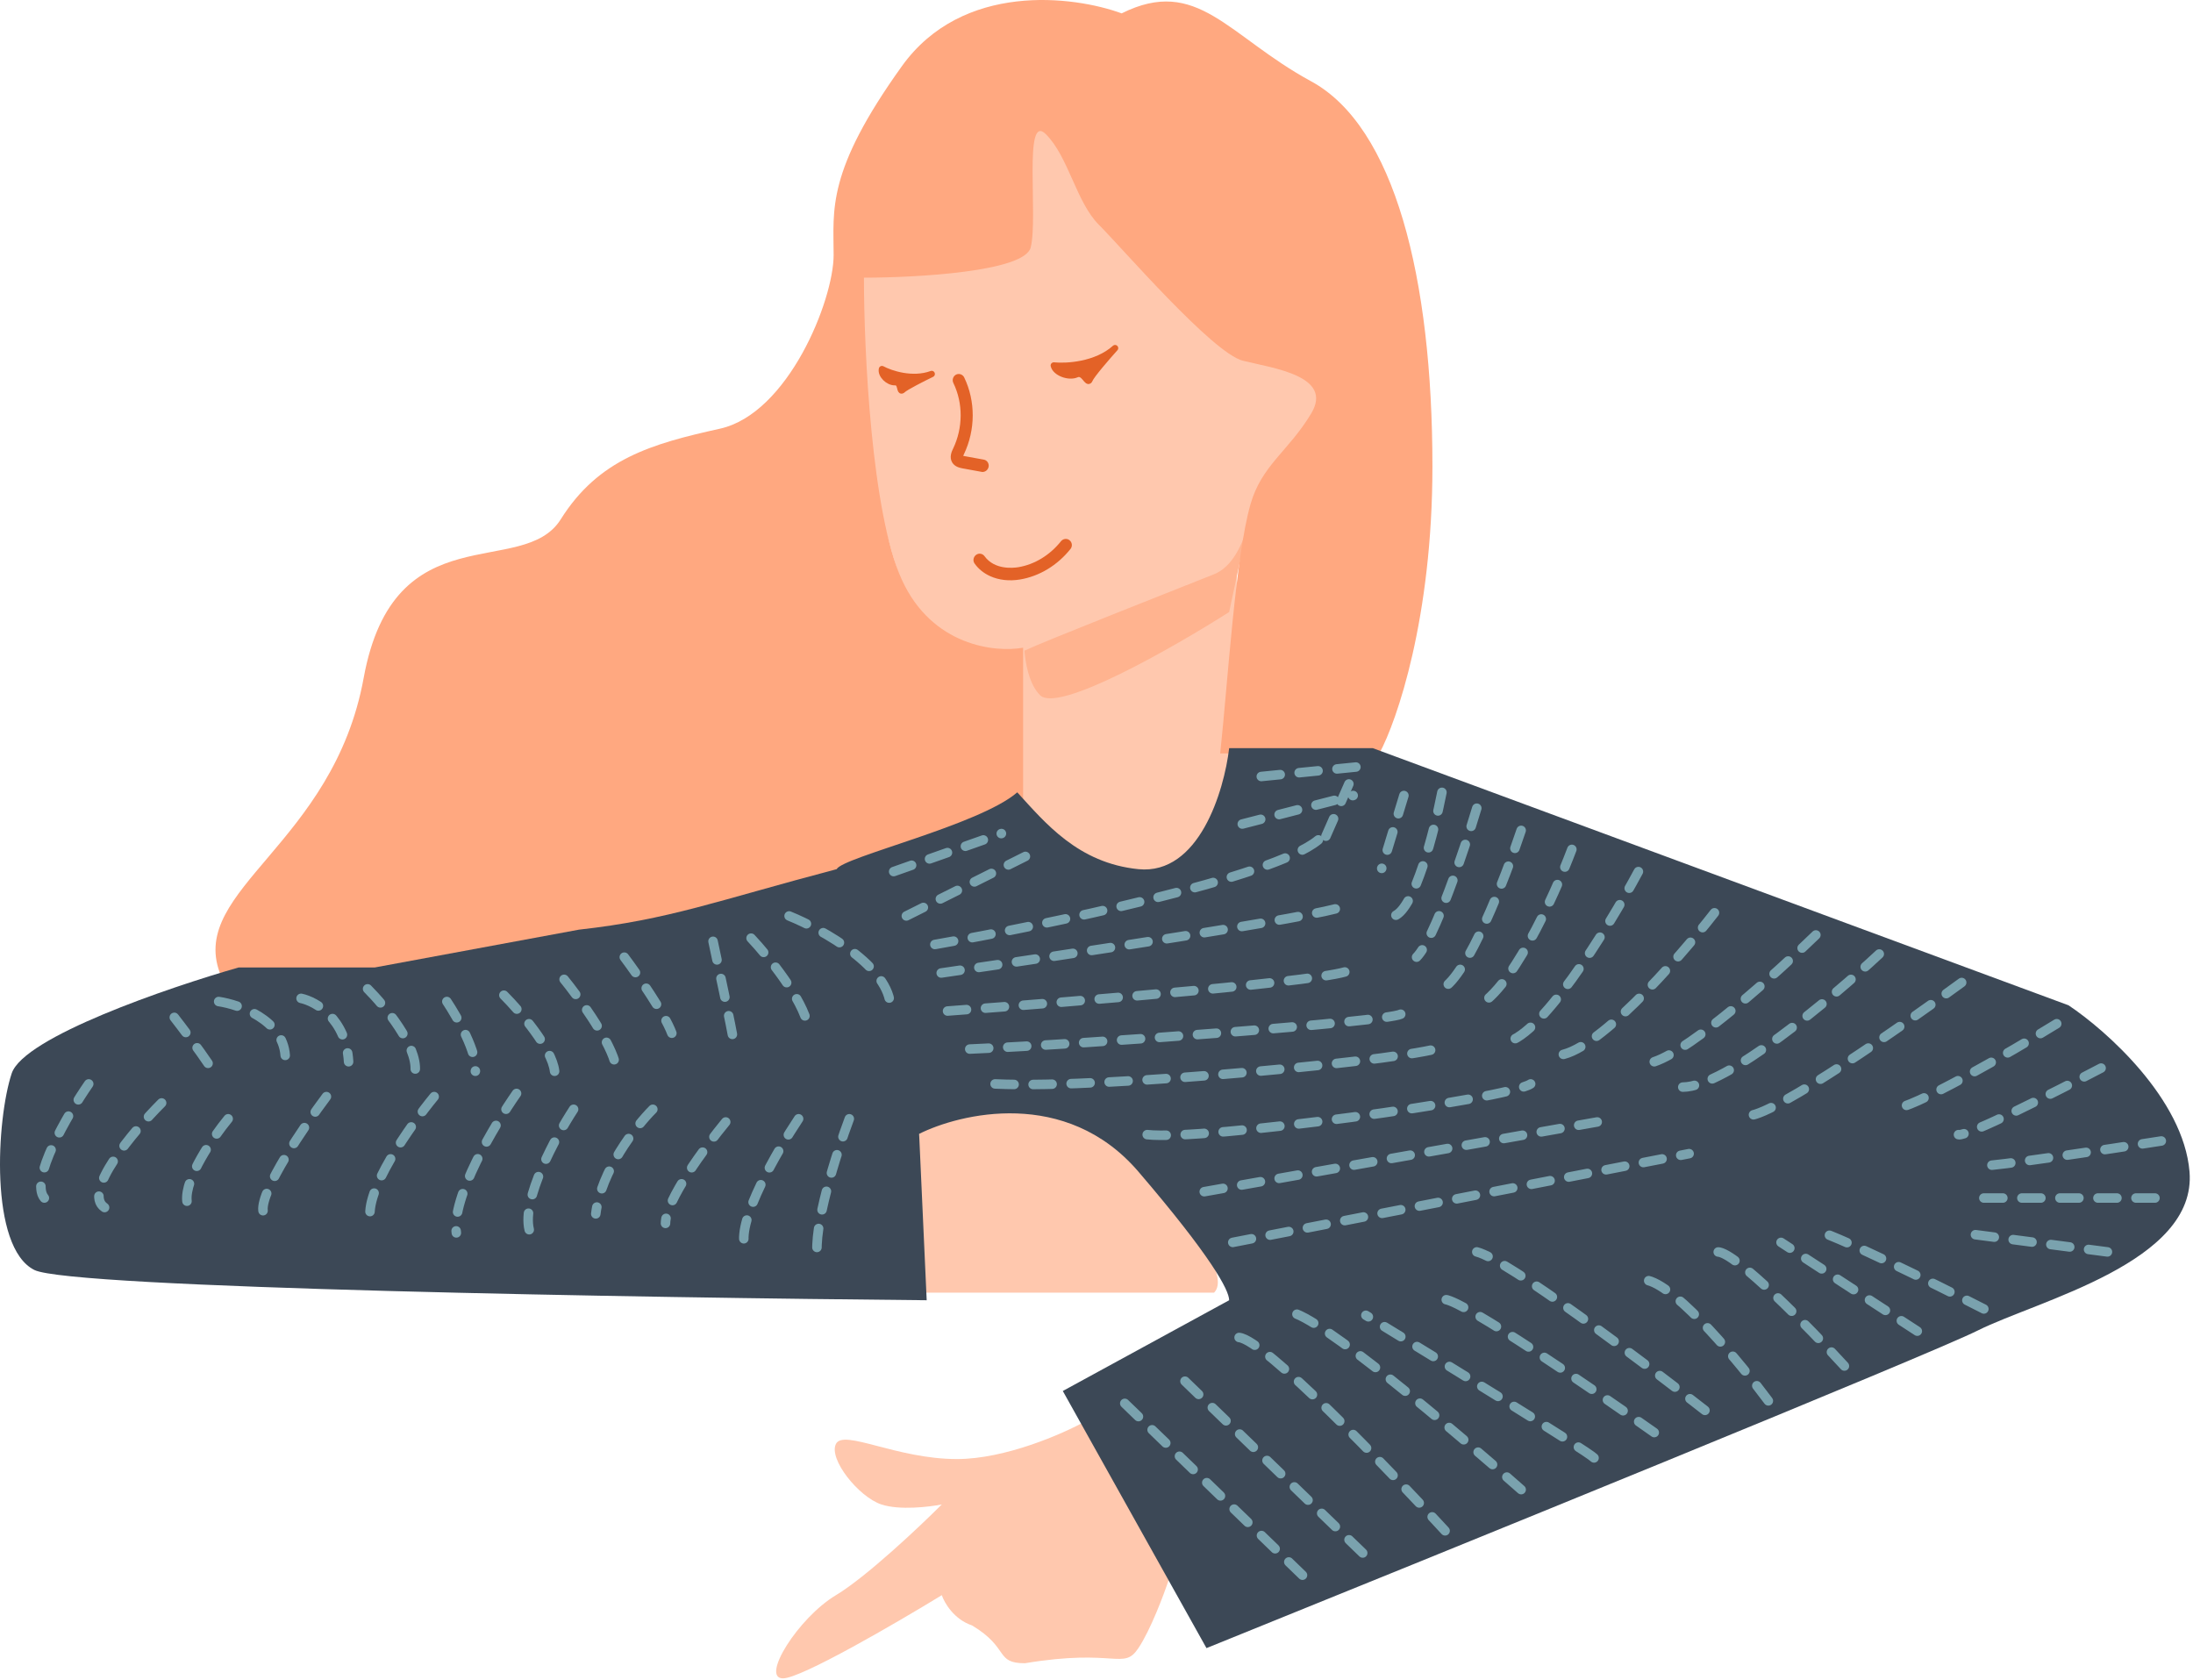 <svg width="346" height="265" viewBox="0 0 346 265" fill="none" xmlns="http://www.w3.org/2000/svg">
<path d="M171.264 177.684C162.674 171.958 150.186 175.298 145.016 177.684V203.932H191.546C195.125 200.353 182.001 184.843 171.264 177.684Z" fill="#FFC8AE"/>
<path d="M150.979 230.179C158.615 230.179 167.682 226.202 171.262 224.214L184.385 249.268C183.59 251.654 181.522 257.143 179.613 260.006C177.227 263.585 176.034 260.006 161.717 262.392C156.945 262.392 159.331 260.006 153.366 256.427C150.502 255.472 148.991 252.847 148.593 251.654C141.435 256.029 126.402 264.778 123.539 264.778C119.96 264.778 125.925 255.234 131.89 251.654C136.663 248.791 145.014 240.917 148.593 237.338C146.605 237.735 141.912 238.292 139.049 237.338C135.469 236.145 130.697 230.179 131.89 227.793C133.083 225.407 141.435 230.179 150.979 230.179Z" fill="#FFC8AE"/>
<path d="M142.628 170.526L146.208 175.298L43.604 170.526H142.628Z" fill="#0068CA"/>
<path d="M264.32 170.526L261.003 172.185C242.565 179.814 184.465 186.196 185.578 188.422C186.532 190.331 192.339 200.353 195.122 205.125L261.003 172.185C262.325 171.638 263.443 171.085 264.32 170.526Z" fill="#0068CA"/>
<path d="M195.126 128.769V81.046L160.527 90.591V128.769C163.311 132.348 170.072 139.984 174.844 141.892C179.616 143.801 190.354 133.939 195.126 128.769Z" fill="#FFC8AE"/>
<path d="M193.93 96.555L197.509 79.853L161.717 96.555C161.32 99.737 161.24 106.816 164.103 109.679C166.967 112.543 185.181 102.123 193.93 96.555Z" fill="#FFB38F"/>
<path d="M199.895 55.992V45.255C191.942 34.517 175.557 12.803 173.648 11.849C171.262 10.656 145.015 15.428 145.015 16.621C145.015 17.814 134 34.535 134 40.5L136.663 66.73C136.663 72.695 141.436 92.978 145.015 97.75C148.594 102.522 159.614 103.693 162 102.5C164.386 101.307 185.579 92.978 191.544 90.591C197.51 88.205 197.51 76.275 199.895 76.275C202.28 76.275 204.667 72.695 208.246 66.73C211.11 61.958 203.872 57.583 199.895 55.992Z" fill="#FFC8AE"/>
<path d="M142.288 10.448C151.855 -2.895 169.395 -0.671 176.968 2.109C188.927 -3.847 193.711 5.682 206.866 12.83C220.02 19.978 226 43.804 226 73.587C226 97.413 220.419 113.695 217.629 118.857H192.515C193.711 107.738 194.907 87.883 197.299 79.544C199.068 73.375 203.278 71.204 206.866 65.248C210.453 59.291 200.886 58.1 196.103 56.909C191.319 55.717 176.968 39.039 173.381 35.465C169.793 31.891 168.597 24.743 165.01 21.169C161.422 17.595 163.814 34.274 162.618 39.039C161.661 42.851 144.679 43.804 136.308 43.804C136.308 55.32 137.504 80.973 142.288 91.457C147.071 101.94 157.037 102.973 161.422 102.179V129.579C161.422 140.301 139.896 137.918 121.958 147.449C107.607 155.073 96.047 150.625 92.06 147.449C72.926 167.701 39.441 166.51 34.658 153.405C29.874 140.301 52.596 133.153 57.38 106.944C62.163 80.735 82.493 91.457 88.473 81.926C94.452 72.396 102.823 70.013 113.586 67.63C124.349 65.248 131.525 47.378 131.525 40.23C131.525 33.082 130.329 27.126 142.288 10.448Z" fill="#FFA880"/>
<path d="M132 137.12C132.954 135.211 154.535 130.17 160.5 125C164.875 129.772 170.07 136.166 179.615 137.12C189.159 138.075 193.136 124.792 193.931 118.031H216.599L326.361 158.595C332.327 162.572 344.497 173.389 345.451 184.843C346.644 199.16 321.59 205.125 312.045 209.897C304.409 213.715 227.735 244.894 190.352 260.006L167.684 219.442L193.931 205.125C193.931 203.534 191.068 198.205 179.615 184.843C168.161 171.48 151.378 175.696 145.015 178.877L146.209 205.125C101.668 204.727 11.153 203.216 5.427 200.353C-1.732 196.773 -0.539 176.491 1.848 169.333C3.757 163.606 26.504 155.811 37.64 152.63H59.115L91.328 146.665C105.644 145.074 113.029 142.114 132 137.12Z" fill="#3C4856"/>
<path d="M251.5 230C250.3 228.8 227 214.5 215.5 207.5" stroke="#7AA2AE" stroke-width="1.5" stroke-linecap="round" stroke-linejoin="round" stroke-dasharray="3 3"/>
<path d="M240 235C229.667 225.833 207.9 207.4 203.5 207" stroke="#7AA2AE" stroke-width="1.5" stroke-linecap="round" stroke-linejoin="round" stroke-dasharray="3 3"/>
<path d="M228 241.5C218.833 231.5 199.5 211.4 195.5 211" stroke="#7AA2AE" stroke-width="1.5" stroke-linecap="round" stroke-linejoin="round" stroke-dasharray="3 3"/>
<path d="M215 245L185 216" stroke="#7AA2AE" stroke-width="1.5" stroke-linecap="round" stroke-linejoin="round" stroke-dasharray="3 3"/>
<path d="M205.5 248.5L175.5 219.5" stroke="#7AA2AE" stroke-width="1.5" stroke-linecap="round" stroke-linejoin="round" stroke-dasharray="3 3"/>
<path d="M332.5 197.5L309.5 194.5" stroke="#7AA2AE" stroke-width="1.5" stroke-linecap="round" stroke-linejoin="round" stroke-dasharray="3 3"/>
<path d="M313 206.5C305.167 202.5 288.8 194.4 286 194" stroke="#7AA2AE" stroke-width="1.5" stroke-linecap="round" stroke-linejoin="round" stroke-dasharray="3 3"/>
<path d="M291 215.5C285.5 209.5 273.8 197.5 271 197.5" stroke="#7AA2AE" stroke-width="1.5" stroke-linecap="round" stroke-linejoin="round" stroke-dasharray="3 3"/>
<path d="M302.5 210L281 196" stroke="#7AA2AE" stroke-width="1.5" stroke-linecap="round" stroke-linejoin="round" stroke-dasharray="3 3"/>
<path d="M279 221C274.667 215.167 264.8 203.2 260 202" stroke="#7AA2AE" stroke-width="1.5" stroke-linecap="round" stroke-linejoin="round" stroke-dasharray="3 3"/>
<path d="M269 222.5C259 214.667 237.8 198.7 233 197.5M261 226C251.333 219.167 231.2 205.4 228 205" stroke="#7AA2AE" stroke-width="1.5" stroke-linecap="round" stroke-linejoin="round" stroke-dasharray="3 3"/>
<path d="M233 127.5C231 134.167 226.3 148.2 223.5 151" stroke="#7AA2AE" stroke-width="1.5" stroke-linecap="round" stroke-linejoin="round" stroke-dasharray="3 3"/>
<path d="M240 131C237.5 138.5 231.5 154 227.5 156" stroke="#7AA2AE" stroke-width="1.5" stroke-linecap="round" stroke-linejoin="round" stroke-dasharray="3 3"/>
<path d="M248 134C245.167 141.5 238.1 157 232.5 159" stroke="#7AA2AE" stroke-width="1.5" stroke-linecap="round" stroke-linejoin="round" stroke-dasharray="3 3"/>
<path d="M258.5 137.5C253.667 146.5 242.6 164.5 237 164.5" stroke="#7AA2AE" stroke-width="1.5" stroke-linecap="round" stroke-linejoin="round" stroke-dasharray="3 3"/>
<path d="M270.5 144C264.667 151.5 251.5 166.5 245.5 166.5" stroke="#7AA2AE" stroke-width="1.5" stroke-linecap="round" stroke-linejoin="round" stroke-dasharray="3 3"/>
<path d="M286.5 147.5C280.5 153.333 267 165.5 261 167.5" stroke="#7AA2AE" stroke-width="1.5" stroke-linecap="round" stroke-linejoin="round" stroke-dasharray="3 3"/>
<path d="M296.5 150.5C289 157.5 272.3 171.5 265.5 171.5" stroke="#7AA2AE" stroke-width="1.5" stroke-linecap="round" stroke-linejoin="round" stroke-dasharray="3 3"/>
<path d="M309.5 155C300.167 161.833 280.4 175.6 276 176" stroke="#7AA2AE" stroke-width="1.5" stroke-linecap="round" stroke-linejoin="round" stroke-dasharray="3 3"/>
<path d="M324.5 161.5C317.167 166 301.7 175 298.5 175" stroke="#7AA2AE" stroke-width="1.5" stroke-linecap="round" stroke-linejoin="round" stroke-dasharray="3 3"/>
<path d="M331.5 168.5C324.5 172.167 310.2 179.4 309 179" stroke="#7AA2AE" stroke-width="1.5" stroke-linecap="round" stroke-linejoin="round" stroke-dasharray="3 3"/>
<path d="M341 180C332.5 181.333 314.8 184 312 184" stroke="#7AA2AE" stroke-width="1.5" stroke-linecap="round" stroke-linejoin="round" stroke-dasharray="3 3"/>
<path d="M340 189C338.8 189 320.167 189 311 189" stroke="#7AA2AE" stroke-width="1.5" stroke-linecap="round" stroke-linejoin="round" stroke-dasharray="3 3"/>
<path d="M156.231 90.897C157.596 91.515 159.22 91.704 160.952 91.418C164.006 90.9 166.832 89.187 168.897 86.606C169.234 86.191 169.172 85.573 168.75 85.23C168.346 84.894 167.736 84.968 167.399 85.383C165.629 87.595 163.242 89.047 160.675 89.48C159.822 89.618 156.91 89.916 155.331 87.739C155.012 87.311 154.414 87.216 153.987 87.546C153.56 87.877 153.455 88.485 153.774 88.913C154.387 89.779 155.238 90.448 156.231 90.897Z" fill="#E36227"/>
<path d="M155.026 74.457C155.473 74.457 155.882 74.119 155.979 73.642C156.077 73.105 155.726 72.588 155.201 72.508L152.145 71.951C152.067 71.931 152.009 71.931 151.97 71.911C152.009 71.812 152.067 71.692 152.086 71.653C153.916 67.814 153.936 63.298 152.125 59.539C151.892 59.061 151.308 58.862 150.841 59.101C150.374 59.34 150.179 59.937 150.413 60.414C151.97 63.617 151.95 67.495 150.374 70.778C150.159 71.215 149.731 72.13 150.237 72.966C150.666 73.662 151.444 73.801 151.814 73.881L154.87 74.438C154.909 74.457 154.967 74.457 155.026 74.457Z" fill="#E36227"/>
<path d="M175.928 54.92C172.952 57.602 168.245 57.864 166.263 57.659C166.508 58.786 168.593 59.604 169.837 59.061C171.081 58.517 171.572 60.772 171.922 59.878C172.202 59.163 174.71 56.275 175.928 54.92Z" fill="#E36227" stroke="#E36227" stroke-linecap="round" stroke-linejoin="round"/>
<path d="M147 59C143.946 60.12 140.497 58.951 139.153 58.227C138.938 59.13 140.142 60.337 141.218 60.296C142.294 60.255 141.862 62.061 142.422 61.503C142.87 61.056 145.661 59.648 147 59Z" fill="#E36227" stroke="#E36227" stroke-linecap="round" stroke-linejoin="round"/>
<path d="M134 176.5C132 181.833 128.2 193.7 129 198.5" stroke="#7AA2AE" stroke-width="1.5" stroke-linecap="round" stroke-linejoin="round" stroke-dasharray="3 3"/>
<path d="M126 176.5C122.667 181.5 116.3 192.5 117.5 196.5" stroke="#7AA2AE" stroke-width="1.5" stroke-linecap="round" stroke-linejoin="round" stroke-dasharray="3 3"/>
<path d="M114.5 177C111.333 180.833 105 189.4 105 193" stroke="#7AA2AE" stroke-width="1.5" stroke-linecap="round" stroke-linejoin="round" stroke-dasharray="3 3"/>
<path d="M103 175C100.333 177.667 94.8 184.7 94 191.5" stroke="#7AA2AE" stroke-width="1.5" stroke-linecap="round" stroke-linejoin="round" stroke-dasharray="3 3"/>
<path d="M90.5 175C87.667 179.333 82.3 189.2 83.5 194" stroke="#7AA2AE" stroke-width="1.5" stroke-linecap="round" stroke-linejoin="round" stroke-dasharray="3 3"/>
<path d="M81.5 172.5C78 177.5 71.2 188.9 72 194.5" stroke="#7AA2AE" stroke-width="1.5" stroke-linecap="round" stroke-linejoin="round" stroke-dasharray="3 3"/>
<path d="M68.5 173C64.666 177.667 57.3 188.1 58.5 192.5" stroke="#7AA2AE" stroke-width="1.5" stroke-linecap="round" stroke-linejoin="round" stroke-dasharray="3 3"/>
<path d="M51.5 173C48 177.667 41.1 187.8 41.5 191" stroke="#7AA2AE" stroke-width="1.5" stroke-linecap="round" stroke-linejoin="round" stroke-dasharray="3 3"/>
<path d="M36 176.5C33.667 179.333 29.1 185.9 29.5 189.5" stroke="#7AA2AE" stroke-width="1.5" stroke-linecap="round" stroke-linejoin="round" stroke-dasharray="3 3"/>
<path d="M25.5 174C21 178.5 12.9 188.1 16.5 190.5" stroke="#7AA2AE" stroke-width="1.5" stroke-linecap="round" stroke-linejoin="round" stroke-dasharray="3 3"/>
<path d="M14 171C10.666 175.833 4.6 186.2 7 189" stroke="#7AA2AE" stroke-width="1.5" stroke-linecap="round" stroke-linejoin="round" stroke-dasharray="3 3"/>
<path d="M27.5 160.5C28.667 162 31.4 165.6 33 168" stroke="#7AA2AE" stroke-width="1.5" stroke-linecap="round" stroke-linejoin="round" stroke-dasharray="3 3"/>
<path d="M34.5 158C37.833 158.5 44.6 160.9 45 166.5" stroke="#7AA2AE" stroke-width="1.5" stroke-linecap="round" stroke-linejoin="round" stroke-dasharray="3 3"/>
<path d="M47.5 157.5C49.833 158 54.6 160.7 55 167.5" stroke="#7AA2AE" stroke-width="1.5" stroke-linecap="round" stroke-linejoin="round" stroke-dasharray="3 3"/>
<path d="M58 156C60.667 158.667 65.9 165 65.5 169" stroke="#7AA2AE" stroke-width="1.5" stroke-linecap="round" stroke-linejoin="round" stroke-dasharray="3 3"/>
<path d="M70.5 158C72.167 160.5 75.4 166.2 75 169" stroke="#7AA2AE" stroke-width="1.5" stroke-linecap="round" stroke-linejoin="round" stroke-dasharray="3 3"/>
<path d="M79.5 157C82 159.5 87.1 165.4 87.5 169" stroke="#7AA2AE" stroke-width="1.5" stroke-linecap="round" stroke-linejoin="round" stroke-dasharray="3 3"/>
<path d="M89 154.5C91.167 157.167 95.8 163.5 97 167.5" stroke="#7AA2AE" stroke-width="1.5" stroke-linecap="round" stroke-linejoin="round" stroke-dasharray="3 3"/>
<path d="M98.5 151C100.5 153.667 104.8 159.8 106 163" stroke="#7AA2AE" stroke-width="1.5" stroke-linecap="round" stroke-linejoin="round" stroke-dasharray="3 3"/>
<path d="M112.5 148.5C113.333 152.333 115.2 161.1 116 165.5" stroke="#7AA2AE" stroke-width="1.5" stroke-linecap="round" stroke-linejoin="round" stroke-dasharray="3 3"/>
<path d="M118.5 148C121.167 150.833 126.7 157.6 127.5 162" stroke="#7AA2AE" stroke-width="1.5" stroke-linecap="round" stroke-linejoin="round" stroke-dasharray="3 3"/>
<path d="M124.5 144.5C129.833 146.667 140.5 152.6 140.5 159" stroke="#7AA2AE" stroke-width="1.5" stroke-linecap="round" stroke-linejoin="round" stroke-dasharray="3 3"/>
<path d="M141 137.5L158 131.5" stroke="#7AA2AE" stroke-width="1.5" stroke-linecap="round" stroke-linejoin="round" stroke-dasharray="3 3"/>
<path d="M143 144.5L162 135" stroke="#7AA2AE" stroke-width="1.5" stroke-linecap="round" stroke-linejoin="round" stroke-dasharray="3 3"/>
<path d="M147.5 149C164.667 146 200.8 138.5 208 132.5" stroke="#7AA2AE" stroke-width="1.5" stroke-linecap="round" stroke-linejoin="round" stroke-dasharray="3 3"/>
<path d="M196 130L213.5 125.5" stroke="#7AA2AE" stroke-width="1.5" stroke-linecap="round" stroke-linejoin="round" stroke-dasharray="3 3"/>
<path d="M199 122.5L214 121L208.5 133.5" stroke="#7AA2AE" stroke-width="1.5" stroke-linecap="round" stroke-linejoin="round" stroke-dasharray="3 3"/>
<path d="M148.5 153.5C168 150.667 208 144.6 212 143" stroke="#7AA2AE" stroke-width="1.5" stroke-linecap="round" stroke-linejoin="round" stroke-dasharray="3 3"/>
<path d="M149.5 159.5C170 158 211.4 154.6 213 153" stroke="#7AA2AE" stroke-width="1.5" stroke-linecap="round" stroke-linejoin="round" stroke-dasharray="3 3"/>
<path d="M153 165.5C172.333 164.667 218.6 161.2 221 160" stroke="#7AA2AE" stroke-width="1.5" stroke-linecap="round" stroke-linejoin="round" stroke-dasharray="3 3"/>
<path d="M157 171C174.667 171.833 224.8 167 228 165" stroke="#7AA2AE" stroke-width="1.5" stroke-linecap="round" stroke-linejoin="round" stroke-dasharray="3 3"/>
<path d="M181 179C189.667 180 237.9 173.4 241.5 171" stroke="#7AA2AE" stroke-width="1.5" stroke-linecap="round" stroke-linejoin="round" stroke-dasharray="3 3"/>
<path d="M190 188L252 177" stroke="#7AA2AE" stroke-width="1.5" stroke-linecap="round" stroke-linejoin="round" stroke-dasharray="3 3"/>
<path d="M194.5 196L266.5 182" stroke="#7AA2AE" stroke-width="1.5" stroke-linecap="round" stroke-linejoin="round" stroke-dasharray="3 3"/>
<path d="M221.5 125.5L218 137" stroke="#7AA2AE" stroke-width="1.5" stroke-linecap="round" stroke-linejoin="round" stroke-dasharray="3 3"/>
<path d="M227.5 125C226.333 131 223.2 143.3 220 144.5" stroke="#7AA2AE" stroke-width="1.5" stroke-linecap="round" stroke-linejoin="round" stroke-dasharray="3 3"/>
</svg>
